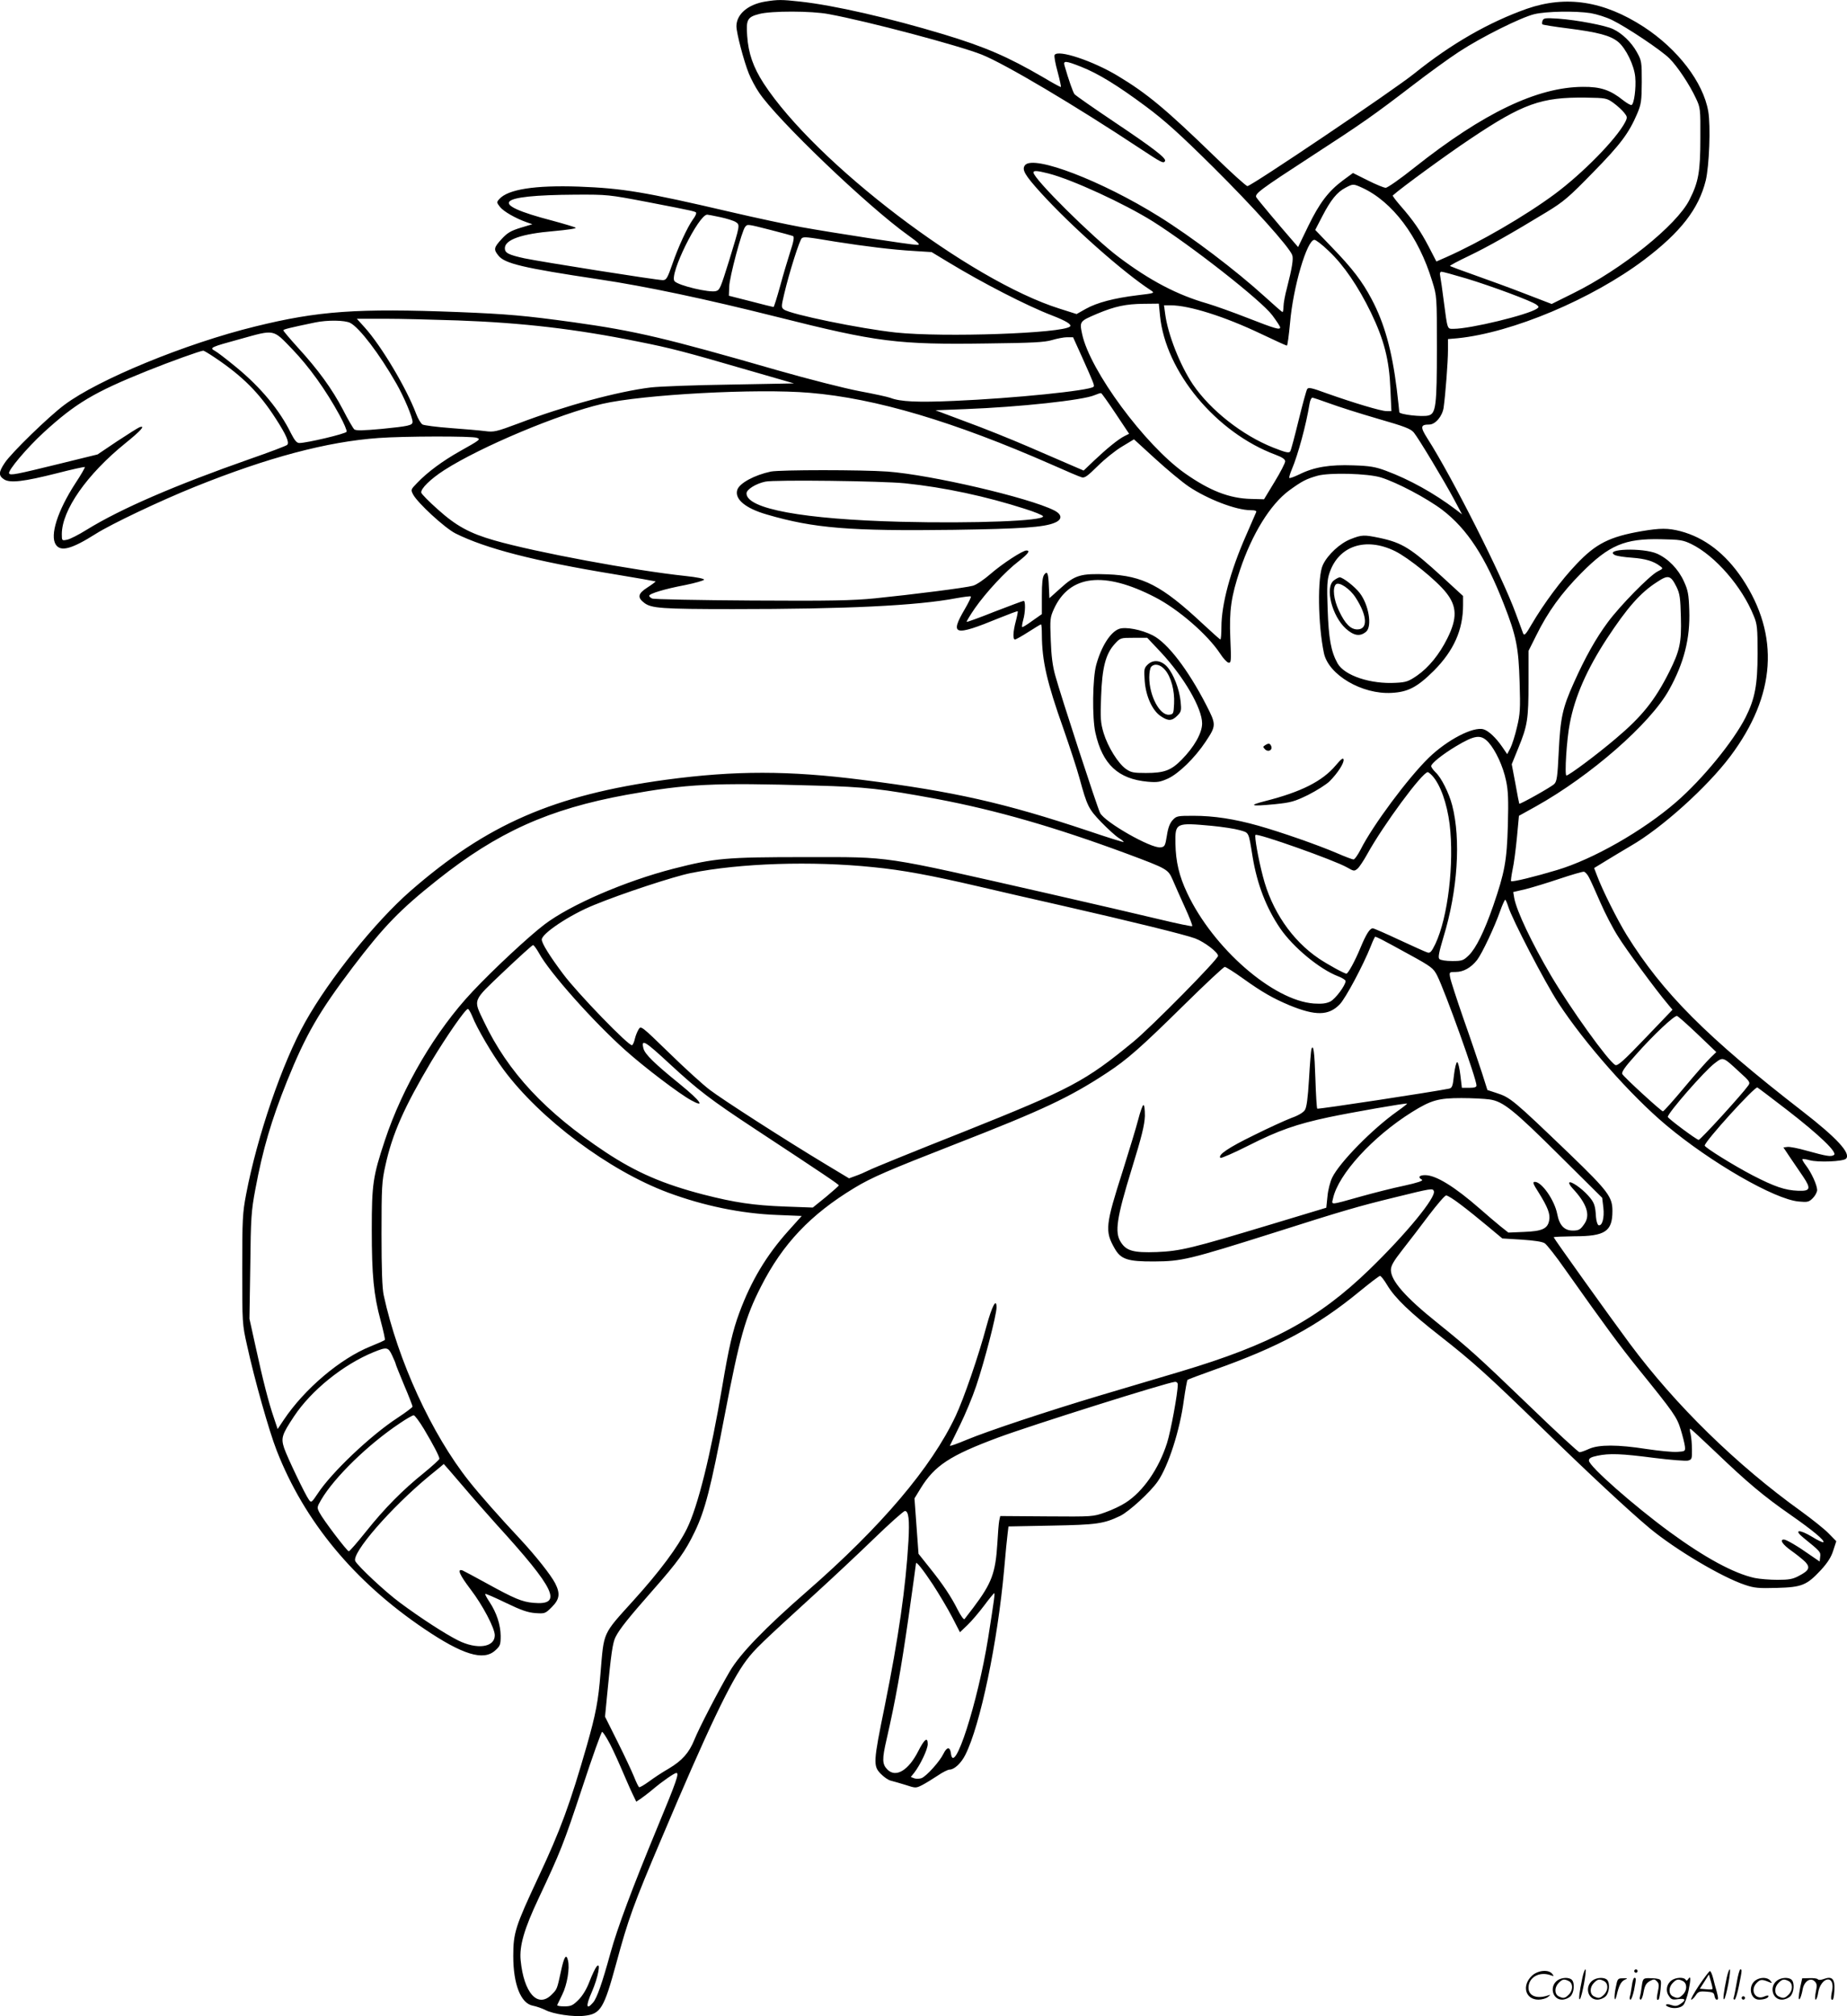 <?xml version="1.0" encoding="UTF-8"?>
<svg xmlns="http://www.w3.org/2000/svg" version="1.0" viewBox="0 0 1100.632 1200.633" preserveAspectRatio="xMidYMid meet">
  <g transform="translate(-0.155,1200.827) scale(0.1,-0.1)" fill="#000000" stroke="none">
    <path d="M4562 11999 c-104 -17 -172 -76 -172 -147 0 -40 44 -208 74 -282 13 -32 40 -83 60 -112 105 -159 647 -678 888 -850 68 -49 76 -58 54 -58 -34 0 -509 73 -691 106 -77 14 -266 54 -420 90 -515 120 -643 141 -905 151 -260 9 -421 -16 -473 -74 -17 -19 -16 -21 4 -47 21 -27 93 -68 158 -91 l35 -12 -70 -21 c-58 -18 -79 -30 -113 -67 -47 -51 -49 -62 -20 -98 37 -48 145 -74 599 -142 282 -42 640 -118 1062 -224 596 -150 717 -166 1258 -158 263 3 336 7 380 20 30 9 71 17 90 17 l36 0 53 -117 c71 -159 76 -171 69 -178 -23 -23 -477 -69 -828 -84 -221 -10 -324 -5 -383 18 -16 6 -99 24 -185 40 -89 17 -301 71 -487 124 -667 192 -844 234 -1215 286 -291 40 -392 49 -690 61 -600 23 -831 7 -1208 -86 -413 -101 -936 -316 -1137 -467 -93 -69 -317 -287 -355 -345 -37 -55 -38 -76 -5 -98 36 -24 118 -14 316 36 89 23 163 39 166 37 2 -3 -23 -47 -57 -98 -106 -164 -152 -309 -116 -364 29 -44 94 -27 238 64 95 60 384 197 590 280 435 175 788 269 1096 291 149 11 559 12 585 1 24 -9 20 -12 -103 -81 -101 -57 -191 -123 -253 -188 -38 -39 -38 -40 -24 -68 27 -51 188 -199 252 -232 180 -90 469 -165 945 -243 134 -22 246 -42 248 -43 1 -2 -20 -18 -48 -36 -58 -37 -62 -60 -18 -93 42 -31 103 -36 528 -36 672 0 1095 20 1331 65 45 8 83 13 86 10 3 -2 -13 -35 -35 -73 -93 -158 -66 -166 202 -56 59 24 110 43 112 41 2 -2 -3 -28 -11 -58 -17 -64 -19 -110 -5 -110 5 0 41 20 80 45 39 25 72 45 75 45 3 0 5 -28 5 -62 1 -157 30 -282 129 -561 37 -106 80 -237 95 -292 46 -168 54 -184 130 -263 39 -40 85 -82 104 -94 18 -11 31 -22 29 -24 -2 -2 -98 28 -213 67 -494 165 -798 234 -1344 303 -439 56 -757 56 -1168 1 -669 -91 -1070 -266 -1526 -664 -208 -182 -481 -521 -625 -778 -137 -243 -287 -681 -353 -1028 -21 -110 -23 -148 -23 -445 0 -321 0 -327 29 -455 44 -202 131 -509 176 -624 165 -423 463 -782 880 -1063 228 -154 352 -192 422 -129 30 27 33 34 33 88 -1 66 -24 137 -67 202 -16 24 -27 45 -25 47 2 3 57 -21 123 -53 91 -44 132 -58 176 -61 56 -4 59 -3 98 36 46 46 51 80 20 141 -25 49 -116 164 -211 266 -122 130 -241 265 -302 342 -223 280 -425 720 -509 1108 -9 42 -13 151 -13 365 0 279 2 314 23 407 41 189 113 350 273 619 93 154 204 314 219 314 4 0 15 -19 25 -42 27 -71 122 -232 186 -318 219 -296 630 -603 982 -734 210 -78 435 -125 649 -133 l147 -6 -80 -89 c-130 -145 -221 -296 -292 -488 -39 -105 -63 -209 -101 -435 -69 -410 -146 -719 -211 -850 -53 -108 -162 -255 -319 -428 -186 -206 -175 -182 -196 -432 -13 -166 -28 -243 -81 -430 -101 -351 -157 -504 -289 -785 -137 -293 -150 -331 -150 -470 0 -169 45 -283 117 -296 21 -4 55 -16 75 -26 46 -24 167 -42 232 -34 97 11 116 42 190 313 71 262 102 349 271 746 271 641 411 935 505 1059 50 66 86 100 420 405 91 83 243 225 338 317 94 91 178 166 186 166 22 0 28 -52 21 -178 -16 -277 -59 -576 -141 -982 -69 -337 -70 -358 -24 -405 19 -20 46 -38 60 -41 14 -3 53 -15 87 -25 61 -20 62 -20 100 -1 21 11 62 36 92 56 29 20 61 36 71 36 28 0 69 38 94 88 89 176 192 670 231 1102 8 96 18 194 21 216 l5 42 257 5 c270 5 311 11 409 58 53 26 181 143 224 206 63 91 132 306 155 483 9 63 19 118 22 121 4 3 75 30 157 59 387 137 616 260 870 469 61 50 115 91 120 91 6 0 25 -25 43 -55 46 -77 137 -164 315 -303 194 -152 282 -231 607 -547 280 -273 516 -492 640 -596 151 -126 431 -293 570 -339 56 -19 82 -21 190 -18 150 4 178 16 263 107 40 44 61 77 73 116 l18 55 -45 46 c-24 25 -98 84 -164 132 -385 276 -750 633 -1022 999 -116 156 -453 627 -453 633 0 3 55 5 123 6 184 0 227 29 227 151 0 83 -26 118 -253 337 -342 328 -354 338 -440 366 l-52 17 -33 104 c-19 57 -67 201 -109 319 -41 118 -77 229 -80 247 -6 33 -5 33 33 33 47 0 92 26 128 72 30 40 103 194 137 291 13 37 27 67 30 67 3 0 11 -18 18 -40 22 -74 220 -454 299 -575 157 -240 431 -550 642 -727 266 -223 646 -442 790 -455 53 -5 61 -3 84 20 14 14 26 36 26 49 -1 30 -34 103 -67 146 -14 18 -23 35 -21 37 2 3 22 0 43 -6 50 -14 200 -8 217 9 31 31 -55 124 -259 282 -571 442 -834 706 -1048 1050 -56 91 -145 268 -178 357 l-16 42 72 44 c40 25 105 63 145 87 185 106 457 351 595 535 272 363 295 719 71 1057 -100 149 -224 245 -369 283 -74 19 -119 19 -231 0 -191 -33 -273 -74 -389 -197 -89 -93 -193 -233 -266 -357 -35 -61 -44 -70 -51 -55 -4 10 -24 64 -44 119 -81 222 -380 814 -527 1043 -43 68 -41 82 11 82 37 0 78 49 86 100 11 79 26 273 26 342 l0 67 58 5 c325 33 800 233 1111 467 218 165 325 303 367 472 21 87 30 326 15 412 -30 174 -182 371 -384 503 -239 155 -463 189 -697 108 -226 -80 -450 -208 -670 -385 -121 -98 -972 -671 -995 -671 -8 0 -96 80 -197 178 -292 283 -402 374 -575 478 -149 90 -357 159 -377 125 -4 -6 4 -51 18 -101 13 -49 22 -90 19 -90 -4 0 -52 26 -107 59 -208 121 -344 180 -592 255 -322 97 -652 173 -856 195 -110 12 -131 12 -206 0z m379 -75 c238 -44 775 -187 911 -241 138 -55 558 -304 946 -561 126 -83 137 -89 146 -73 10 16 -71 78 -301 232 -125 84 -233 159 -239 167 -9 13 -34 83 -59 170 -9 30 7 29 98 -7 104 -41 219 -112 386 -236 113 -84 202 -164 403 -363 234 -232 452 -474 470 -523 8 -21 -1 -77 -31 -194 -12 -43 -21 -94 -21 -112 0 -18 -3 -33 -6 -33 -3 0 -51 42 -107 93 -172 156 -433 354 -629 476 -340 212 -746 368 -798 306 -21 -26 -3 -58 94 -165 182 -200 491 -474 656 -581 24 -16 22 -17 -80 -29 -140 -17 -242 -44 -308 -81 l-55 -31 -101 32 c-535 168 -1454 867 -1764 1342 -62 96 -91 179 -98 283 -7 96 1 112 72 130 70 19 312 19 415 -1z m4539 6 c36 -6 93 -24 128 -41 88 -43 293 -180 342 -229 48 -48 120 -156 158 -238 26 -55 27 -62 26 -237 0 -199 -11 -261 -65 -367 -76 -151 -404 -414 -694 -557 l-127 -63 -156 60 c-87 34 -222 83 -301 111 -80 28 -146 53 -149 55 -2 3 47 29 110 59 113 54 253 133 467 263 100 61 132 88 275 235 165 168 214 234 264 351 24 57 26 76 27 188 0 120 -1 127 -30 179 -32 57 -86 110 -141 136 -46 22 -216 54 -325 62 -77 5 -89 4 -95 -11 -4 -9 -4 -20 -1 -23 4 -3 72 -14 153 -24 179 -23 251 -42 298 -80 46 -38 96 -140 102 -210 6 -64 -7 -161 -22 -166 -6 -2 -28 11 -50 28 -76 61 -134 81 -239 80 -272 -1 -594 -155 -1004 -480 -84 -67 -161 -121 -172 -121 -11 0 -59 20 -107 44 l-88 44 -60 -44 c-87 -65 -140 -135 -207 -273 l-60 -124 -26 30 c-95 109 -216 254 -223 266 -11 21 21 45 332 247 301 195 370 244 601 421 91 70 215 160 275 199 136 89 370 205 449 224 72 17 244 20 335 6z m138 -536 c23 -17 51 -43 62 -57 19 -24 20 -28 6 -56 -52 -100 -251 -303 -419 -428 -177 -131 -448 -288 -649 -377 l-57 -25 -46 89 c-50 95 -91 155 -169 244 -27 31 -47 58 -45 60 48 44 328 248 462 337 315 211 423 249 687 246 123 -2 126 -3 168 -33z m-3368 -419 c141 -36 451 -179 621 -285 230 -145 645 -470 712 -559 26 -35 47 -67 47 -72 0 -17 -28 -9 -192 55 -89 35 -199 74 -243 87 -178 51 -341 136 -528 277 -152 114 -507 466 -507 503 0 13 23 11 90 -6z m1867 -84 c182 -83 338 -290 419 -557 28 -89 28 -90 28 -399 0 -343 -6 -390 -50 -401 -38 -10 -174 6 -174 20 0 6 -7 68 -15 136 -29 233 -74 394 -150 537 -56 106 -115 183 -238 310 l-98 102 43 83 c50 96 87 142 137 168 45 24 47 24 98 1z m-4262 -85 c300 -58 295 -57 295 -68 0 -6 -8 -22 -19 -36 -34 -48 -88 -165 -122 -264 -30 -87 -37 -98 -58 -98 -36 0 -724 109 -825 130 -95 21 -116 32 -116 60 0 51 100 86 292 102 76 7 135 15 130 20 -4 4 -68 23 -142 43 -383 100 -337 151 140 154 192 1 199 0 425 -43z m439 -91 c38 -8 79 -21 92 -29 26 -18 26 -15 -40 -231 -51 -163 -55 -173 -77 -180 -37 -12 -227 33 -248 59 -33 39 144 397 195 396 5 0 40 -7 78 -15z m299 -76 c68 -17 128 -34 135 -37 7 -5 3 -33 -17 -92 -15 -47 -43 -140 -61 -207 -19 -68 -36 -123 -39 -123 -3 0 -64 15 -136 34 l-130 33 2 54 c1 55 75 333 95 356 14 17 10 18 151 -18z m387 -70 c178 -28 342 -48 463 -55 l110 -7 101 -61 c201 -122 467 -259 616 -316 85 -33 119 -54 108 -66 -42 -41 -752 -66 -1038 -36 -213 23 -626 108 -667 137 -16 12 -16 18 1 90 31 132 93 327 106 335 14 9 26 8 200 -21z m2939 -55 c89 -83 176 -211 252 -367 79 -164 109 -282 116 -454 l6 -133 -29 0 c-33 0 -196 49 -357 106 -90 33 -109 37 -116 25 -5 -8 -28 -92 -51 -186 -23 -94 -45 -178 -50 -185 -7 -11 -26 -7 -102 23 -184 73 -374 223 -478 376 -76 113 -149 297 -165 419 l-7 52 40 0 c110 0 322 -67 536 -169 82 -39 152 -71 156 -71 4 0 12 61 19 135 18 214 101 495 145 495 9 0 47 -29 85 -66z m820 -164 c152 -46 391 -135 418 -156 16 -12 16 -15 3 -24 -54 -37 -397 -120 -496 -120 -39 0 -36 -9 -59 165 -8 66 -18 132 -21 148 -4 18 -1 27 8 27 7 0 73 -18 147 -40z m-1825 -221 c33 -335 334 -697 689 -829 40 -15 57 -27 57 -39 0 -10 -28 -65 -63 -122 l-63 -104 -77 2 c-130 3 -247 49 -395 153 -238 168 -566 612 -612 829 -16 76 -15 76 90 121 105 44 171 58 276 59 l91 1 7 -71z m-4184 -29 c386 -14 704 -51 1074 -126 197 -39 280 -61 655 -170 l274 -79 -379 -7 c-209 -3 -422 -11 -474 -17 -196 -24 -509 -108 -788 -214 -134 -50 -147 -53 -200 -46 -31 4 -124 12 -205 18 -82 6 -157 16 -167 21 -10 5 -28 35 -39 65 -57 151 -206 402 -306 513 l-47 52 169 0 c92 0 287 -5 433 -10z m-641 -15 c54 -28 173 -183 274 -360 45 -78 97 -201 97 -229 0 -21 -23 -26 -184 -42 -110 -10 -152 -11 -163 -3 -7 6 -38 59 -68 118 -65 124 -148 238 -269 370 -47 52 -86 98 -86 102 0 6 36 15 190 47 72 15 177 14 209 -3z m-346 -156 c101 -105 200 -243 282 -393 26 -48 45 -92 42 -99 -5 -12 -237 -67 -282 -67 -15 0 -28 16 -49 57 -67 137 -178 272 -325 393 -57 47 -114 91 -129 99 -34 18 -26 22 150 70 209 58 194 61 311 -60z m-460 -51 c165 -111 263 -209 362 -363 62 -96 82 -142 68 -156 -6 -6 -104 -43 -219 -83 -448 -157 -772 -297 -975 -422 -48 -30 -101 -57 -118 -60 -30 -6 -31 -6 -31 33 0 143 149 356 379 542 93 75 122 108 84 95 -10 -4 -70 -42 -134 -84 l-116 -78 -224 -55 c-265 -65 -296 -71 -303 -58 -10 15 107 153 205 243 190 174 300 240 616 367 142 57 318 120 336 121 4 0 36 -19 70 -42z m3544 -209 c394 -33 858 -171 1443 -428 85 -38 165 -72 177 -75 18 -6 35 7 96 67 41 41 106 93 145 116 l71 43 127 -116 c70 -64 159 -138 199 -165 113 -76 283 -141 369 -141 27 0 37 -4 33 -12 -3 -7 -30 -69 -60 -138 -94 -213 -147 -412 -147 -546 0 -41 -3 -74 -6 -74 -3 0 -51 43 -107 95 -242 226 -356 285 -565 293 -161 6 -194 -4 -280 -82 l-67 -60 -3 64 c-3 86 -9 101 -28 76 -10 -14 -14 -50 -14 -127 l0 -108 -57 -40 c-31 -23 -58 -39 -60 -37 -3 2 0 21 6 43 13 45 14 113 3 113 -5 0 -82 -29 -173 -64 -90 -36 -165 -63 -167 -61 -2 2 20 39 49 81 66 94 182 220 261 280 56 44 71 64 46 64 -23 0 -144 -79 -213 -139 -39 -34 -86 -66 -106 -71 -42 -12 -357 -52 -584 -75 -132 -13 -260 -16 -735 -13 -316 2 -583 7 -592 12 -10 4 -18 12 -18 16 0 13 92 41 214 64 60 12 111 27 113 32 2 6 -43 15 -109 22 -310 33 -892 141 -1140 212 -147 42 -228 86 -338 185 -52 46 -96 91 -98 99 -5 23 54 81 136 134 218 140 686 336 942 395 241 56 924 93 1237 66z m1823 -124 l80 -120 -28 -14 c-36 -18 -104 -73 -180 -145 l-63 -60 -72 31 c-39 17 -155 67 -257 111 -102 44 -268 111 -370 148 l-184 69 179 7 c319 12 701 53 769 83 17 7 34 13 39 12 4 -1 43 -56 87 -122z m1274 61 c51 -19 180 -60 287 -91 163 -47 197 -60 216 -83 29 -36 179 -285 239 -397 l48 -90 -39 30 c-129 97 -275 178 -415 230 -62 23 -96 29 -195 32 -139 5 -232 -10 -319 -53 -31 -15 -58 -25 -61 -22 -3 3 4 26 15 52 36 85 85 264 105 389 3 20 11 37 17 37 5 0 52 -16 102 -34z m306 -441 c95 -29 273 -123 366 -193 149 -114 257 -279 368 -564 73 -186 87 -256 93 -463 5 -159 3 -190 -16 -268 -11 -48 -29 -104 -39 -124 l-19 -36 -30 44 c-38 55 -81 95 -111 104 -61 18 -217 -63 -327 -170 -124 -121 -333 -402 -405 -545 -17 -33 -36 -60 -43 -60 -6 0 -52 17 -102 39 -113 48 -327 123 -465 162 -142 40 -265 59 -386 59 -95 0 -102 -1 -124 -25 -17 -18 -28 -46 -35 -93 -10 -62 -13 -67 -38 -70 -57 -7 -332 150 -360 205 -17 33 -235 701 -267 818 -16 56 -24 119 -27 212 -5 124 -4 134 19 185 93 203 298 227 602 70 140 -72 314 -223 389 -337 18 -28 40 -51 49 -53 16 -3 17 9 11 145 -7 167 5 249 58 408 72 214 180 389 292 472 77 56 102 69 169 88 71 20 300 14 378 -10z m1851 -397 c142 -70 301 -253 371 -427 21 -50 23 -73 23 -226 0 -186 -16 -268 -71 -378 -73 -144 -257 -369 -414 -505 -197 -171 -495 -341 -710 -405 -133 -40 -268 -73 -274 -66 -2 2 2 33 9 68 8 34 19 121 26 192 l12 129 101 56 c326 182 681 492 793 693 89 159 127 307 121 475 -3 95 -8 120 -32 172 -33 73 -93 135 -160 165 -84 37 -323 29 -250 -9 11 -5 56 -12 101 -15 81 -6 129 -21 167 -50 19 -14 19 -15 -15 -32 -48 -25 -224 -204 -297 -303 -71 -96 -134 -208 -202 -360 -68 -151 -80 -209 -90 -411 -7 -148 -11 -177 -27 -192 -18 -18 -204 -122 -208 -117 -1 2 -12 55 -23 119 l-22 116 39 96 c55 134 61 173 61 388 l0 191 45 90 c71 144 151 254 270 374 165 166 258 206 475 201 113 -2 131 -5 181 -29z m-89 -255 c20 -41 23 -66 26 -180 4 -152 -6 -199 -70 -327 -84 -167 -161 -264 -319 -397 -113 -96 -277 -218 -293 -219 -12 0 1 214 20 310 30 159 101 321 221 505 121 184 199 273 297 336 69 46 83 42 118 -28z m-1121 -925 c43 -48 87 -142 105 -228 13 -60 15 -114 11 -265 -6 -214 -19 -282 -87 -480 -54 -155 -103 -254 -146 -296 -32 -31 -40 -34 -99 -34 -36 0 -69 5 -76 12 -9 9 -3 39 24 130 85 277 105 583 52 786 -19 73 -65 165 -99 196 -14 14 -26 30 -26 37 0 16 68 70 146 117 115 69 150 73 195 25z m-334 -200 c48 -53 87 -163 103 -288 28 -234 -10 -554 -85 -713 -23 -47 -31 -56 -47 -51 -11 3 -86 37 -168 75 -81 38 -152 69 -158 69 -18 0 -40 -36 -73 -115 -32 -78 -74 -155 -84 -155 -13 0 -114 56 -166 91 -159 108 -280 285 -332 489 -28 107 -51 239 -44 246 12 12 472 -151 545 -193 42 -24 44 -24 64 -7 11 10 36 48 56 84 96 174 329 490 362 490 3 0 16 -10 27 -22z m-3677 -58 c301 -8 395 -19 720 -79 357 -67 708 -168 1140 -328 238 -89 242 -91 270 -155 12 -29 45 -102 72 -162 27 -59 47 -110 44 -113 -2 -3 -89 15 -193 40 -103 25 -406 95 -673 156 -1001 227 -916 215 -1440 215 -473 0 -539 -6 -785 -69 -288 -74 -615 -215 -770 -333 -92 -70 -303 -266 -427 -398 -220 -233 -417 -567 -523 -887 -71 -214 -78 -259 -78 -532 0 -270 11 -387 53 -542 16 -59 27 -110 25 -114 -3 -4 -41 -21 -86 -39 -181 -73 -393 -253 -517 -438 l-36 -54 -23 69 c-30 87 -64 218 -109 425 l-36 163 5 315 c3 287 6 327 30 455 45 241 95 410 189 645 112 277 190 412 393 680 185 243 280 341 503 518 359 285 663 422 1127 507 361 65 511 73 1125 55z m2365 -240 c61 -6 134 -17 162 -25 59 -17 54 -6 79 -160 27 -163 81 -303 164 -425 78 -114 236 -244 346 -286 24 -9 44 -22 44 -28 0 -25 -60 -106 -91 -122 -25 -12 -49 -15 -98 -12 -243 18 -600 329 -755 658 -48 101 -68 188 -70 293 -2 126 0 127 219 107z m-2019 -246 c174 -17 345 -49 624 -114 118 -28 346 -80 505 -116 412 -94 725 -171 788 -194 56 -21 137 -83 137 -104 0 -21 -398 -424 -504 -511 -288 -237 -372 -281 -1010 -536 -291 -115 -547 -219 -569 -231 -22 -11 -57 -26 -78 -33 l-38 -14 -138 83 c-246 148 -616 386 -692 444 -41 31 -150 130 -242 220 -166 161 -168 163 -182 140 -8 -13 -18 -38 -22 -55 -4 -18 -11 -36 -17 -39 -16 -10 -326 310 -410 423 -82 109 -128 184 -128 206 0 36 168 148 312 206 165 68 476 170 576 190 295 59 720 73 1088 35z m4266 -64 c10 -19 40 -86 67 -148 27 -62 73 -151 103 -198 48 -78 225 -319 297 -404 l29 -35 -162 -169 c-131 -137 -165 -167 -179 -160 -43 24 -265 333 -384 534 -113 192 -204 383 -218 460 l-6 36 73 17 c40 10 132 38 203 62 72 24 137 43 145 42 8 -1 23 -18 32 -37z m-1239 -366 c18 -9 94 -50 170 -92 128 -70 140 -80 162 -122 48 -95 235 -616 235 -656 0 -10 -12 -14 -43 -14 l-44 0 -9 75 c-5 42 -13 77 -19 78 -5 1 -14 -33 -19 -76 -7 -67 -11 -78 -30 -82 -94 -19 -781 -124 -785 -119 -3 3 -8 84 -11 179 -5 158 -12 211 -24 174 -2 -8 -9 -87 -14 -177 -7 -115 -14 -169 -25 -185 -9 -14 -41 -33 -79 -46 -34 -13 -136 -59 -224 -103 -152 -74 -217 -118 -200 -135 4 -4 80 29 169 74 176 89 284 127 477 168 133 28 463 86 467 81 1 -1 -25 -22 -59 -46 -147 -104 -344 -304 -388 -395 -12 -25 -25 -75 -28 -112 l-7 -67 -325 -98 c-478 -144 -543 -160 -685 -166 -140 -5 -182 7 -215 60 -37 58 -24 144 65 433 61 197 77 264 79 317 0 40 -3 67 -9 65 -5 -1 -19 -40 -31 -87 -12 -47 -54 -184 -92 -305 -103 -322 -107 -358 -49 -460 37 -66 77 -80 237 -79 163 1 203 10 716 172 405 129 501 157 719 210 215 53 225 55 231 37 14 -37 -166 -256 -384 -467 -305 -295 -584 -446 -1127 -608 -132 -39 -346 -103 -475 -141 -318 -95 -673 -213 -798 -265 -57 -24 -102 -40 -100 -35 2 4 29 59 60 122 31 63 75 168 97 234 49 145 121 423 121 467 0 60 -27 9 -60 -112 -46 -173 -136 -434 -184 -535 -144 -306 -445 -660 -886 -1044 -251 -219 -397 -370 -459 -475 -68 -116 -183 -337 -212 -409 -31 -77 -73 -124 -152 -171 -37 -21 -90 -56 -118 -77 -29 -21 -55 -36 -59 -34 -4 3 -18 31 -30 62 -13 32 -57 126 -98 208 l-75 150 12 125 c24 249 33 315 51 350 24 48 80 117 219 275 155 176 195 232 253 352 61 127 95 259 177 688 90 469 124 589 217 771 130 256 296 430 557 588 104 63 200 104 602 261 519 202 680 278 901 423 122 80 201 149 465 409 125 123 232 223 239 223 7 0 56 -31 109 -69 113 -81 180 -119 278 -160 154 -63 232 -62 298 6 35 36 140 233 185 346 12 31 24 57 27 57 2 0 18 -7 36 -16z m-5020 -81 c62 -115 326 -411 517 -581 113 -101 320 -258 390 -296 87 -48 58 -6 -67 96 -152 123 -208 178 -217 212 -15 60 7 47 159 -94 167 -154 238 -209 510 -388 415 -273 495 -327 495 -333 0 -3 -35 -34 -77 -69 l-78 -63 -165 6 c-189 7 -301 24 -485 71 -240 62 -402 132 -585 253 -360 239 -581 476 -725 778 -64 135 -71 117 119 298 91 86 169 157 174 157 5 0 20 -21 35 -47z m6905 -484 l111 -106 -35 -34 c-20 -19 -90 -98 -155 -176 -66 -79 -123 -143 -128 -143 -10 0 -231 202 -242 222 -6 11 14 41 80 114 105 119 230 236 246 232 7 -2 62 -51 123 -109z m246 -222 c66 -59 69 -65 55 -84 -35 -50 -284 -323 -295 -323 -12 0 -184 128 -184 137 0 23 219 274 279 319 51 39 49 40 145 -49z m287 -229 c194 -150 302 -254 279 -268 -18 -12 -44 -7 -164 26 -49 14 -100 24 -113 22 l-24 -3 40 -60 c23 -33 57 -84 77 -113 49 -73 44 -88 -30 -85 -77 3 -139 24 -271 92 -115 60 -285 166 -285 177 0 25 300 355 314 346 7 -4 86 -64 177 -134z m-1774 63 c81 -11 143 -61 420 -336 l252 -250 7 -58 c7 -62 -7 -112 -29 -105 -6 3 -13 24 -15 49 -4 70 -10 87 -48 129 -39 43 -101 86 -111 76 -4 -3 5 -19 19 -34 85 -91 108 -159 71 -212 -23 -34 -33 -40 -69 -40 -51 0 -80 31 -93 99 -16 82 -92 191 -133 191 -15 0 -12 -10 22 -63 55 -88 71 -130 63 -167 -9 -49 -42 -64 -149 -68 l-94 -4 -48 38 c-26 21 -81 68 -122 104 -150 131 -261 200 -326 200 -36 0 -45 -13 -19 -27 10 -6 -25 -18 -107 -36 -68 -14 -181 -43 -253 -63 -193 -54 -179 -53 -170 -13 31 144 237 369 471 515 114 71 158 83 294 83 63 0 139 -4 167 -8z m-173 -625 c39 -29 111 -87 160 -128 l90 -75 115 -7 c74 -5 124 -12 138 -22 12 -8 66 -76 119 -152 249 -352 327 -457 439 -596 212 -262 229 -286 252 -361 12 -39 23 -83 25 -100 3 -29 2 -30 -46 -33 -26 -2 -108 6 -182 17 -173 27 -284 27 -343 1 -24 -11 -49 -20 -57 -20 -7 0 -143 125 -301 278 -303 291 -354 338 -548 494 -190 152 -275 250 -275 313 0 26 16 53 70 122 38 48 109 141 157 205 49 64 94 117 102 117 8 1 46 -23 85 -53z m-6365 -901 c12 -25 21 -48 21 -51 0 -3 23 -60 50 -125 28 -65 50 -123 50 -127 0 -5 -42 -36 -92 -69 -159 -104 -391 -324 -473 -449 -36 -54 -39 -56 -52 -38 -22 29 -129 253 -148 308 -20 61 -14 80 59 190 103 155 293 308 474 382 79 32 87 31 111 -21z m4681 -172 c0 -52 -42 -279 -64 -348 -49 -154 -143 -289 -246 -355 -27 -18 -82 -44 -122 -58 -73 -26 -73 -26 -350 -24 l-276 2 -6 -27 c-3 -16 -8 -75 -11 -133 -11 -179 -33 -239 -143 -385 -25 -33 -49 -64 -53 -69 -4 -5 -22 20 -40 55 -39 78 -88 152 -171 255 l-63 79 -12 165 -12 165 36 59 c84 137 176 197 464 304 197 73 1010 329 1052 331 10 1 17 -6 17 -16z m-4492 -265 c56 -94 92 -163 92 -177 0 -5 -42 -43 -92 -84 -127 -102 -234 -210 -345 -349 -52 -65 -98 -118 -103 -118 -10 0 -153 188 -175 231 -15 29 -15 32 10 75 79 135 282 332 470 457 38 26 75 47 82 47 6 0 34 -37 61 -82z m7699 -139 c187 -179 286 -262 443 -371 132 -92 207 -154 197 -164 -3 -3 -33 11 -65 31 -79 48 -115 45 -53 -5 100 -81 103 -84 99 -113 l-3 -28 -57 39 c-73 52 -142 92 -156 92 -28 0 -8 -30 46 -68 31 -22 68 -52 82 -66 30 -33 22 -51 -40 -83 -35 -19 -59 -23 -126 -23 -46 0 -107 5 -136 11 -124 27 -296 120 -508 275 -214 157 -480 391 -480 424 0 14 12 21 50 29 72 15 140 13 340 -13 96 -12 186 -19 200 -16 23 6 25 11 24 66 0 32 -4 74 -8 92 -5 17 -6 32 -2 32 3 0 72 -64 153 -141z m-7471 -196 c60 -71 152 -175 204 -233 352 -386 398 -483 220 -467 -68 6 -113 25 -280 117 -69 38 -133 72 -142 76 -35 12 -18 -26 48 -113 72 -94 144 -231 144 -273 0 -73 -107 -87 -220 -30 -79 40 -224 134 -345 224 -87 64 -247 214 -266 247 -25 46 211 318 441 508 47 38 86 70 86 71 1 0 50 -57 110 -127z m2804 -590 c37 -57 89 -144 115 -194 l47 -91 45 43 c25 24 70 77 100 117 29 39 56 72 59 72 5 0 1 -31 -36 -266 -62 -386 -205 -830 -222 -687 -5 40 -24 39 -44 -2 -22 -46 -101 -134 -131 -146 -12 -4 -32 -5 -43 -1 l-21 8 21 26 c36 47 80 139 80 170 0 45 -20 30 -57 -43 -58 -114 -133 -159 -183 -109 -32 32 -33 61 -5 181 52 228 85 410 130 723 25 176 45 321 45 324 0 15 41 -36 100 -125z m-1936 -928 c15 -24 48 -95 75 -157 27 -62 58 -135 71 -161 l23 -48 26 17 c14 10 49 36 76 59 56 47 126 95 137 95 18 0 2 -47 -113 -324 -151 -365 -238 -598 -279 -746 -51 -185 -81 -270 -104 -297 -41 -48 -45 -21 -8 62 38 87 57 187 28 151 -8 -10 -27 -50 -42 -89 -17 -45 -41 -84 -65 -108 -34 -34 -45 -39 -85 -39 -25 0 -44 3 -42 8 2 4 15 32 30 62 29 58 46 158 34 204 -10 42 -23 22 -41 -62 -24 -110 -23 -109 -56 -142 -83 -83 -166 9 -185 205 -8 85 21 186 107 368 132 281 148 321 260 659 61 186 115 336 119 333 5 -3 20 -25 34 -50z M4595 9200 c-98 -21 -187 -69 -200 -109 -17 -55 48 -110 177 -147 280 -82 495 -99 1113 -91 402 6 537 15 601 42 47 19 46 49 -3 74 -151 76 -735 212 -993 231 -152 11 -640 11 -695 0z m800 -70 c234 -24 484 -78 714 -152 58 -18 106 -38 108 -44 9 -28 -410 -44 -850 -33 -578 15 -917 77 -917 169 0 23 55 58 112 70 54 12 699 4 833 -10z M8051 8798 c-63 -24 -137 -92 -166 -153 -34 -70 -30 -356 6 -527 28 -129 227 -246 403 -236 98 5 153 34 252 132 119 120 174 243 174 392 l0 53 -122 112 c-189 173 -240 205 -376 234 -92 19 -105 19 -171 -7z m264 -72 c81 -40 249 -176 305 -248 64 -81 66 -152 6 -272 -48 -96 -111 -173 -180 -221 -51 -35 -66 -40 -126 -43 -151 -9 -307 43 -348 116 -39 70 -53 148 -59 323 -5 138 -3 174 11 215 54 162 216 216 391 130z M7949 8551 c-53 -43 -10 -211 72 -286 49 -44 86 -49 122 -18 36 33 15 160 -39 230 -29 38 -100 93 -119 93 -7 0 -23 -9 -36 -19z m131 -102 c70 -108 74 -189 10 -189 -40 0 -73 33 -110 112 -31 66 -39 135 -18 156 18 18 84 -25 118 -79z M6670 8263 c-52 -19 -106 -105 -136 -214 -22 -80 -25 -315 -5 -404 42 -189 136 -276 312 -292 57 -5 74 -2 121 19 64 30 159 122 223 218 65 98 65 102 4 221 -109 211 -230 369 -319 414 -67 34 -162 52 -200 38z m250 -140 c137 -147 245 -333 245 -423 0 -57 -47 -140 -122 -216 -63 -64 -104 -79 -213 -79 -74 0 -89 3 -119 24 -47 33 -108 132 -133 214 -18 61 -20 86 -15 216 6 173 27 255 81 314 34 37 34 37 114 37 l80 0 82 -87z M6839 8049 c-20 -20 -21 -29 -16 -97 7 -92 46 -176 96 -209 44 -30 66 -29 98 3 24 24 25 31 20 84 -8 76 -42 163 -79 206 -36 41 -85 47 -119 13z m105 -30 c36 -42 58 -124 54 -201 -3 -60 -4 -63 -29 -66 -56 -6 -119 112 -119 223 0 28 5 56 12 63 21 21 55 13 82 -19z M7540 7570 c-13 -8 -13 -11 0 -24 18 -19 46 -5 37 18 -7 18 -16 20 -37 6z M7961 7450 c-79 -94 -206 -158 -419 -212 -106 -27 -88 -33 56 -19 96 10 116 15 200 56 51 26 108 62 127 81 48 48 87 109 83 129 -2 13 -15 3 -47 -35z M9431 230 c-18 -85 -24 -135 -15 -127 12 11 43 177 33 177 -4 0 -12 -22 -18 -50z M9740 270 c0 -5 5 -10 10 -10 6 0 10 5 10 10 0 6 -4 10 -10 10 -5 0 -10 -4 -10 -10z M10291 230 c-18 -85 -24 -135 -15 -127 12 11 43 177 33 177 -4 0 -12 -22 -18 -50z M10351 203 c-7 -42 -15 -82 -18 -90 -3 -7 -1 -13 5 -13 5 0 17 37 26 83 19 95 19 97 8 97 -4 0 -14 -34 -21 -77z M9131 243 c-63 -59 -40 -143 38 -143 20 0 46 7 57 16 18 14 18 15 -6 7 -64 -19 -110 0 -110 48 0 61 63 98 130 75 22 -8 23 -7 11 8 -22 27 -85 21 -120 -11z M10126 185 c-31 -47 -52 -85 -46 -85 5 0 17 11 26 25 15 23 23 26 63 23 39 -3 46 -6 49 -25 2 -13 8 -23 13 -23 11 0 11 6 0 50 -6 19 -15 54 -21 78 -6 23 -14 42 -19 42 -4 0 -33 -38 -65 -85z m80 -22 c-2 -3 -20 -3 -40 -1 l-35 3 27 42 27 43 12 -42 c7 -23 11 -43 9 -45z M9283 215 c-50 -35 -31 -115 27 -115 17 0 39 9 50 20 22 22 27 79 8 98 -16 16 -59 15 -85 -3z m68 -5 c25 -14 25 -54 -1 -80 -23 -23 -33 -24 -61 -10 -25 14 -25 54 1 80 23 23 33 24 61 10z M9493 215 c-50 -35 -31 -115 27 -115 17 0 39 9 50 20 22 22 27 79 8 98 -16 16 -59 15 -85 -3z m68 -5 c25 -14 25 -54 -1 -80 -23 -23 -33 -24 -61 -10 -25 14 -25 54 1 80 23 23 33 24 61 10z M9630 173 c-12 -56 -8 -100 5 -48 13 57 26 83 48 93 20 9 19 10 -10 9 -31 0 -33 -2 -43 -54z M9726 183 c-4 -27 -9 -56 -12 -65 -3 -10 -1 -18 4 -18 5 0 14 26 21 57 13 68 13 73 2 73 -5 0 -12 -21 -15 -47z M9785 181 c-3 -25 -8 -54 -11 -63 -3 -10 -1 -18 4 -18 6 0 14 21 18 47 7 36 15 51 36 63 25 13 29 13 43 -1 13 -13 14 -24 6 -60 -9 -41 -8 -59 5 -47 3 3 8 31 11 61 5 53 4 56 -18 61 -13 3 -38 4 -56 4 -29 -1 -32 -4 -38 -47z M9963 215 c-30 -21 -38 -62 -17 -92 14 -22 21 -25 55 -20 45 6 50 -5 14 -29 -20 -13 -31 -14 -55 -6 -30 11 -44 -1 -14 -12 30 -12 71 -6 87 12 9 10 23 49 31 87 14 68 13 93 -3 66 -6 -9 -11 -10 -15 -2 -10 16 -58 14 -83 -4z m68 -5 c25 -14 25 -54 -1 -80 -23 -23 -33 -24 -61 -10 -25 14 -25 54 1 80 23 23 33 24 61 10z M10463 215 c-47 -33 -32 -115 21 -115 31 0 56 10 56 21 0 5 -11 4 -24 -2 -55 -25 -89 38 -45 82 20 20 31 21 74 3 18 -7 18 -6 6 9 -17 21 -59 22 -88 2z M10593 215 c-50 -35 -31 -115 27 -115 17 0 39 9 50 20 22 22 27 79 8 98 -16 16 -59 15 -85 -3z m68 -5 c25 -14 25 -54 -1 -80 -23 -23 -33 -24 -61 -10 -25 14 -25 54 1 80 23 23 33 24 61 10z M10730 178 c-5 -27 -10 -57 -10 -66 1 -27 16 5 24 51 9 47 47 71 72 45 13 -13 14 -24 6 -62 -5 -25 -6 -46 -1 -46 5 0 12 19 15 42 7 43 33 78 59 78 23 0 33 -29 23 -73 -5 -22 -6 -42 -3 -45 10 -11 15 6 18 58 3 64 -15 81 -63 63 -18 -7 -32 -7 -36 -2 -3 5 -25 8 -49 7 l-44 -1 -11 -49z M10380 110 c0 -5 5 -10 10 -10 6 0 10 5 10 10 0 6 -4 10 -10 10 -5 0 -10 -4 -10 -10z"></path>
  </g>
</svg>
